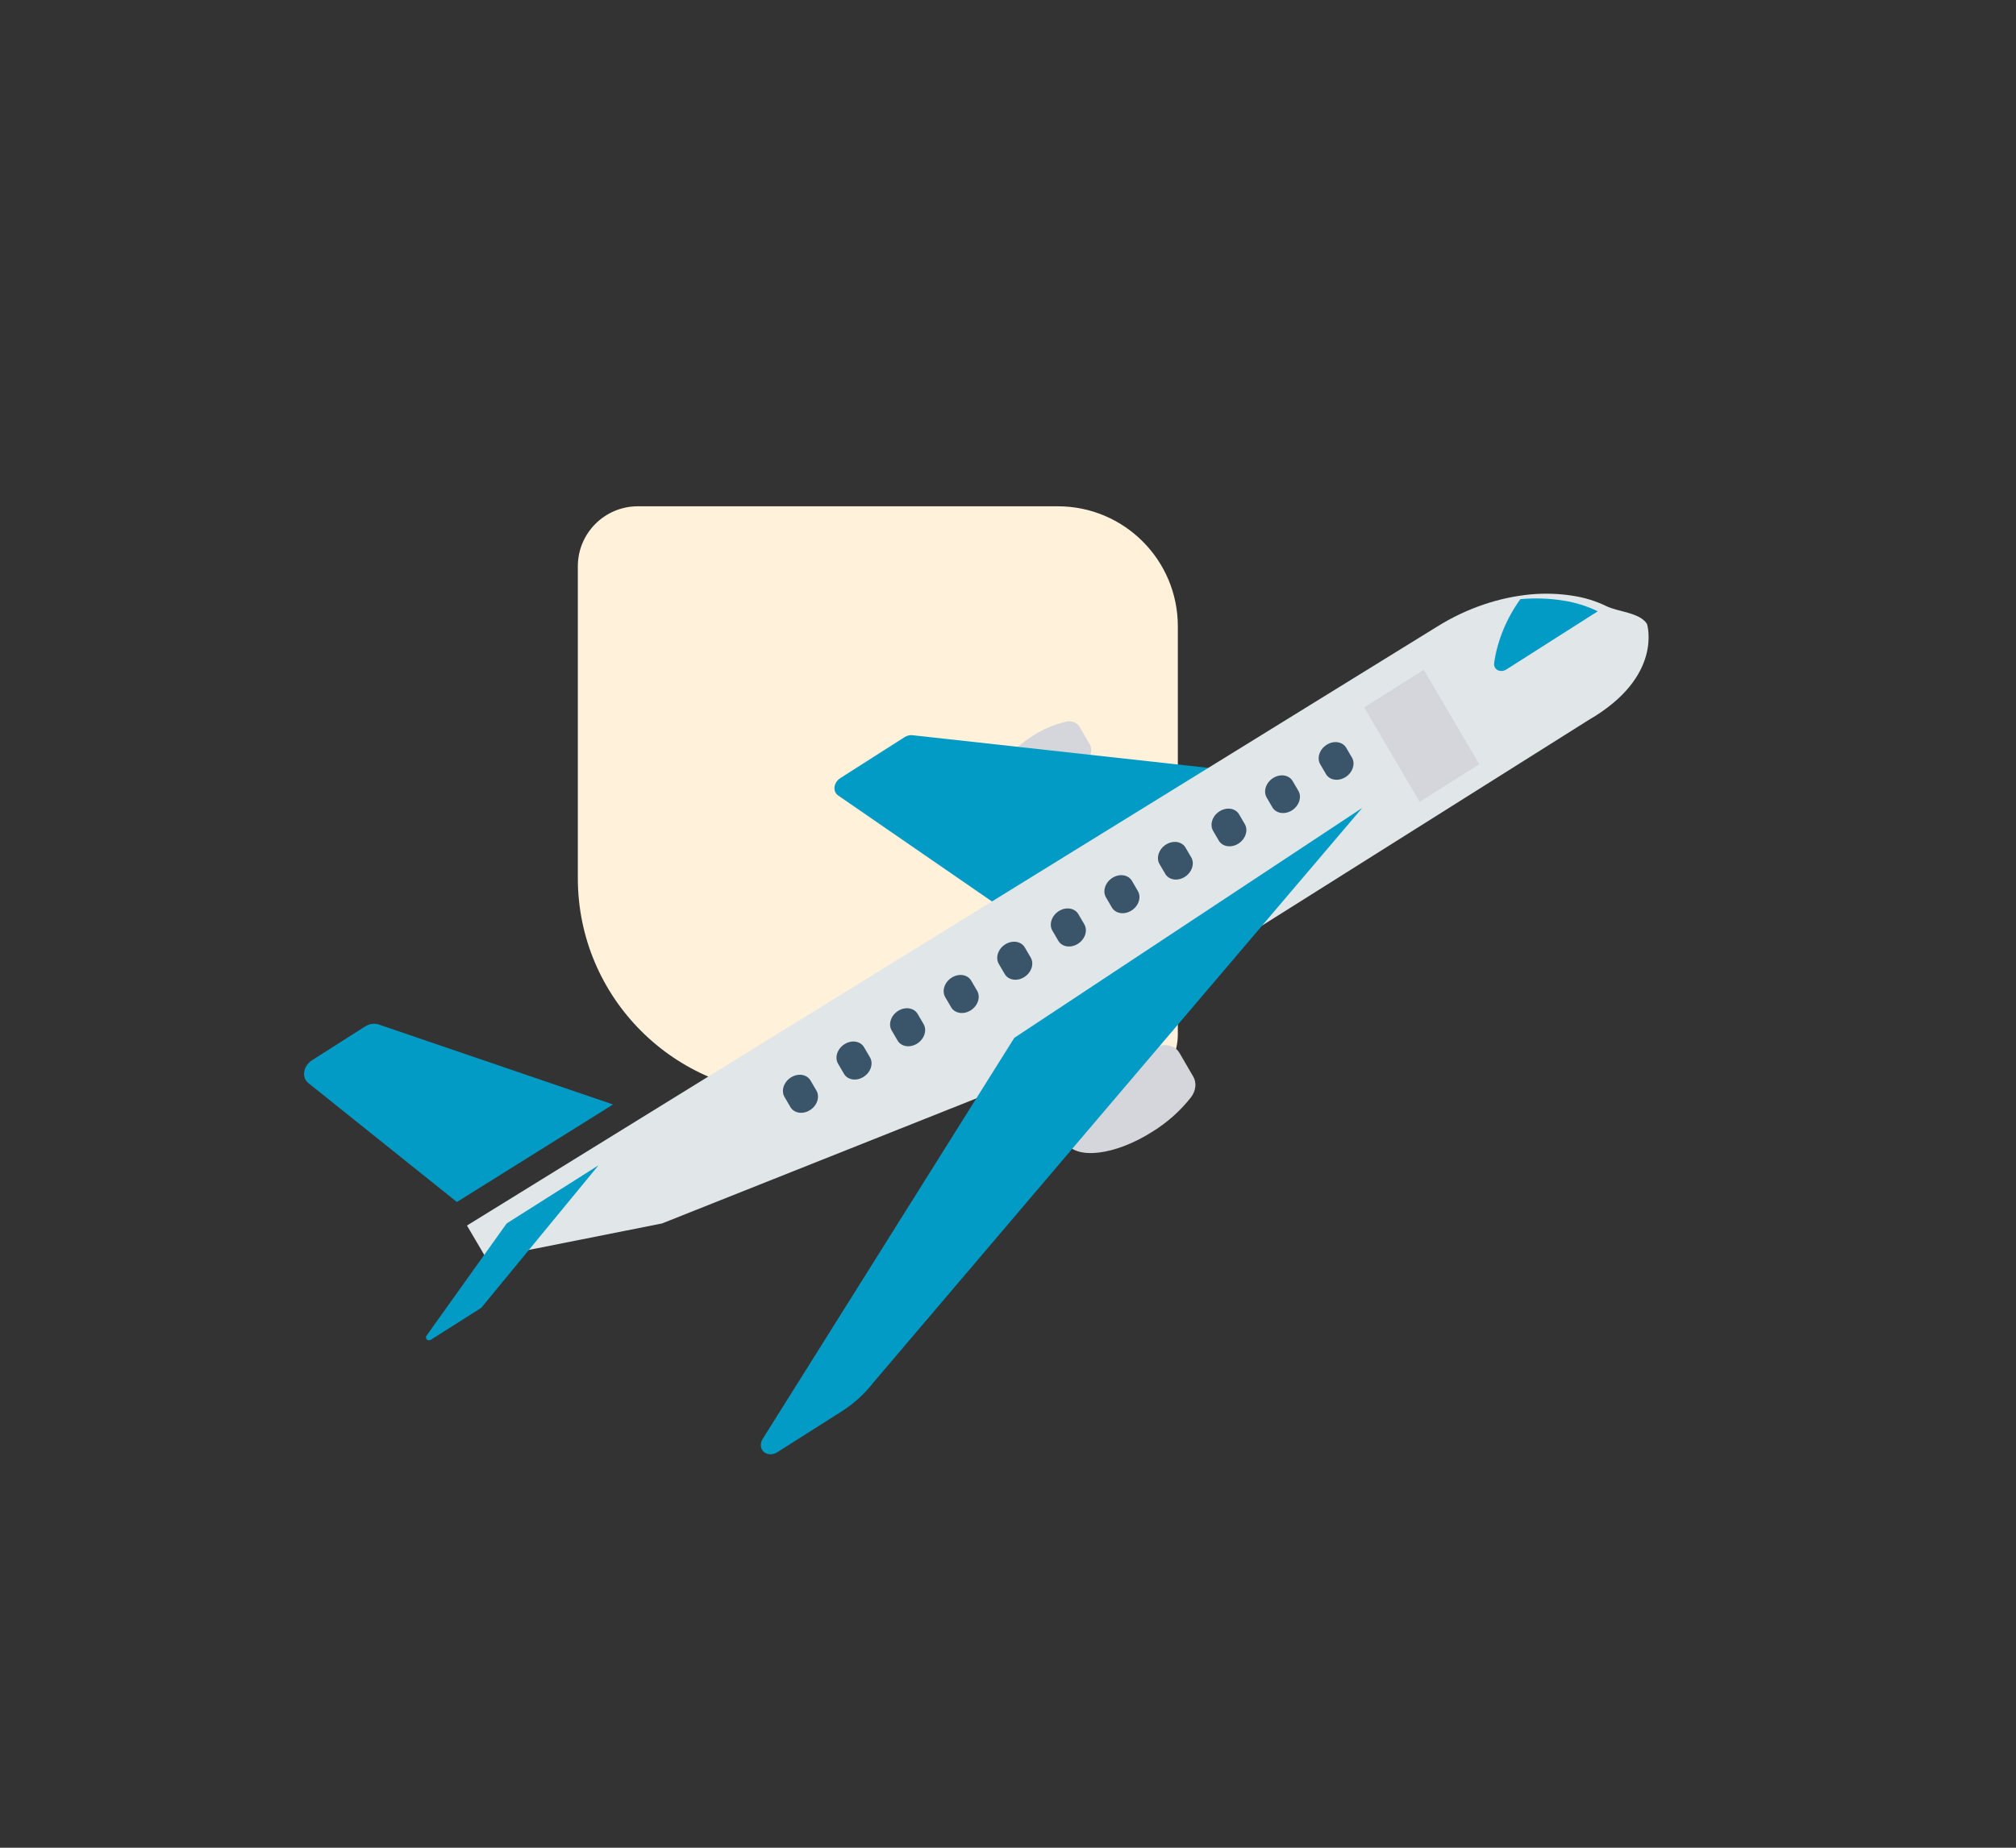 <svg width="168" height="154" viewBox="0 0 168 154" fill="none" xmlns="http://www.w3.org/2000/svg">
<rect x="0" y="0" width="168" height="154" fill="#333333" stroke="none"/>
<path d="M48.153 73.197C48.153 83.138 56.212 91.197 66.153 91.197L93.153 91.197C95.915 91.197 98.153 88.959 98.153 86.197L98.153 52.197C98.153 46.674 93.676 42.197 88.153 42.197L53.153 42.197C50.392 42.197 48.153 44.436 48.153 47.197L48.153 73.197Z" fill="#FFF1DA"/>
<path d="M96.738 87.139C95.379 87.443 94.056 88.006 92.851 88.794C89.71 90.795 87.883 93.652 88.77 95.174C89.656 96.696 92.922 96.307 96.062 94.305C97.284 93.546 98.37 92.575 99.252 91.453C99.661 90.911 99.734 90.236 99.439 89.731L98.287 87.753C97.994 87.247 97.386 87.006 96.738 87.139Z" fill="#D5D6DB"/>
<path d="M88.85 60.146C87.865 60.367 86.906 60.775 86.031 61.346C83.754 62.797 82.429 64.869 83.071 65.971C83.714 67.074 86.082 66.792 88.359 65.341C89.245 64.79 90.032 64.086 90.672 63.272C90.968 62.879 91.021 62.39 90.807 62.024L89.973 60.592C89.761 60.225 89.32 60.05 88.85 60.146Z" fill="#D5D6DB"/>
<path d="M76.035 61.276C75.816 61.251 75.582 61.31 75.38 61.439L70.031 64.848C69.584 65.132 69.405 65.679 69.632 66.07C69.684 66.16 69.755 66.237 69.841 66.296L83.023 75.38L100.856 64.016L76.035 61.276Z" fill="#029BC5"/>
<path d="M132.413 59.992L83.881 90.544L55.168 101.969L40.525 104.88L38.914 102.143L119.809 52.196C122.22 50.701 124.906 49.783 127.594 49.536C128.772 49.434 129.935 49.474 131.056 49.653C132.05 49.803 132.993 50.094 133.857 50.516C134.82 50.994 136.655 51.049 137.249 52.002C137.251 52.001 138.653 56.375 132.413 59.992Z" fill="#E1E6E9"/>
<path d="M84.524 86.501L63.529 119.971C63.267 120.441 63.422 120.967 63.876 121.146C64.155 121.256 64.496 121.213 64.782 121.031L70.126 117.641C71.154 116.988 72.064 116.16 72.8 115.206L113.517 67.337L84.524 86.501Z" fill="#029BC5"/>
<path d="M31.545 85.383C31.194 85.264 30.778 85.326 30.426 85.55L26.008 88.363C25.406 88.746 25.166 89.483 25.472 90.008C25.531 90.108 25.606 90.196 25.697 90.269L38.074 100.181L51.087 92.053L31.545 85.383Z" fill="#029BC5"/>
<path d="M42.222 101.968L35.561 111.298C35.463 111.432 35.486 111.6 35.612 111.674C35.703 111.726 35.827 111.717 35.928 111.649L40.056 109.033C40.088 109.013 40.117 108.988 40.141 108.958L49.875 97.124L42.222 101.968Z" fill="#029BC5"/>
<path d="M130.259 50.054C129.105 49.869 127.907 49.83 126.694 49.936C125.513 51.587 124.759 53.442 124.505 55.315C124.487 55.692 124.79 55.962 125.183 55.92C125.305 55.907 125.427 55.864 125.536 55.795L133.144 50.951C132.254 50.513 131.283 50.211 130.259 50.054Z" fill="#029BC5"/>
<path d="M113.68 58.963L118.647 55.826L123.273 63.695L118.306 66.832L113.68 58.963Z" fill="#D5D6DB"/>
<path d="M110.555 62.074C109.956 62.453 109.717 63.182 110.021 63.702L110.513 64.544C110.837 65.05 111.576 65.139 112.165 64.743C112.724 64.365 112.95 63.678 112.68 63.171L112.188 62.329C111.884 61.81 111.153 61.696 110.555 62.074Z" fill="#3A556A"/>
<path d="M106.091 64.847C105.492 65.226 105.253 65.954 105.557 66.474L106.049 67.316C106.373 67.823 107.112 67.912 107.701 67.515C108.261 67.137 108.486 66.451 108.216 65.943L107.724 65.102C107.42 64.582 106.689 64.468 106.091 64.847Z" fill="#3A556A"/>
<path d="M101.625 67.621C101.027 68 100.789 68.728 101.092 69.248L101.584 70.09C101.908 70.596 102.648 70.685 103.236 70.288C103.796 69.91 104.021 69.224 103.751 68.717L103.259 67.875C102.955 67.355 102.224 67.241 101.625 67.621Z" fill="#3A556A"/>
<path d="M97.161 70.392C96.563 70.772 96.325 71.5 96.628 72.019L97.121 72.861C97.444 73.368 98.184 73.457 98.772 73.06C99.332 72.682 99.557 71.995 99.287 71.488L98.795 70.646C98.491 70.127 97.76 70.013 97.161 70.392Z" fill="#3A556A"/>
<path d="M92.697 73.165C92.099 73.545 91.86 74.273 92.164 74.793L92.656 75.635C92.96 76.154 93.691 76.268 94.29 75.889C94.888 75.51 95.127 74.782 94.823 74.263L94.331 73.42C94.028 72.901 93.297 72.786 92.698 73.165C92.698 73.165 92.697 73.165 92.697 73.165Z" fill="#3A556A"/>
<path d="M88.232 75.938C87.634 76.318 87.395 77.046 87.699 77.565L88.192 78.408C88.495 78.927 89.226 79.041 89.825 78.662C90.423 78.283 90.662 77.555 90.358 77.035L89.866 76.193C89.563 75.673 88.832 75.559 88.233 75.937C88.233 75.937 88.232 75.938 88.232 75.938Z" fill="#3A556A"/>
<path d="M83.767 78.71C83.169 79.09 82.93 79.818 83.234 80.338L83.727 81.18C84.031 81.699 84.763 81.811 85.36 81.432C85.957 81.053 86.195 80.326 85.893 79.808L85.401 78.966C85.097 78.446 84.366 78.332 83.767 78.71Z" fill="#3A556A"/>
<path d="M79.303 81.483C78.705 81.862 78.466 82.591 78.77 83.11L79.263 83.953C79.567 84.471 80.299 84.584 80.897 84.204C81.493 83.826 81.732 83.099 81.429 82.58L80.937 81.738C80.633 81.218 79.902 81.104 79.303 81.483Z" fill="#3A556A"/>
<path d="M74.838 84.255C74.24 84.635 74.002 85.363 74.305 85.883L74.798 86.725C75.102 87.244 75.834 87.356 76.432 86.977C77.028 86.598 77.267 85.871 76.965 85.353L76.472 84.51C76.168 83.991 75.437 83.877 74.838 84.255Z" fill="#3A556A"/>
<path d="M70.373 87.029C69.774 87.408 69.535 88.136 69.839 88.655L69.84 88.656L70.332 89.499C70.637 90.017 71.368 90.13 71.966 89.75C72.563 89.371 72.801 88.645 72.499 88.126L72.006 87.284C71.703 86.764 70.971 86.65 70.373 87.029Z" fill="#3A556A"/>
<path d="M65.91 89.8C65.311 90.179 65.072 90.907 65.376 91.427L65.377 91.428L65.869 92.27C66.174 92.789 66.905 92.901 67.503 92.522C68.1 92.143 68.338 91.416 68.036 90.898L67.543 90.055C67.24 89.536 66.508 89.422 65.91 89.8Z" fill="#3A556A"/>
</svg>
